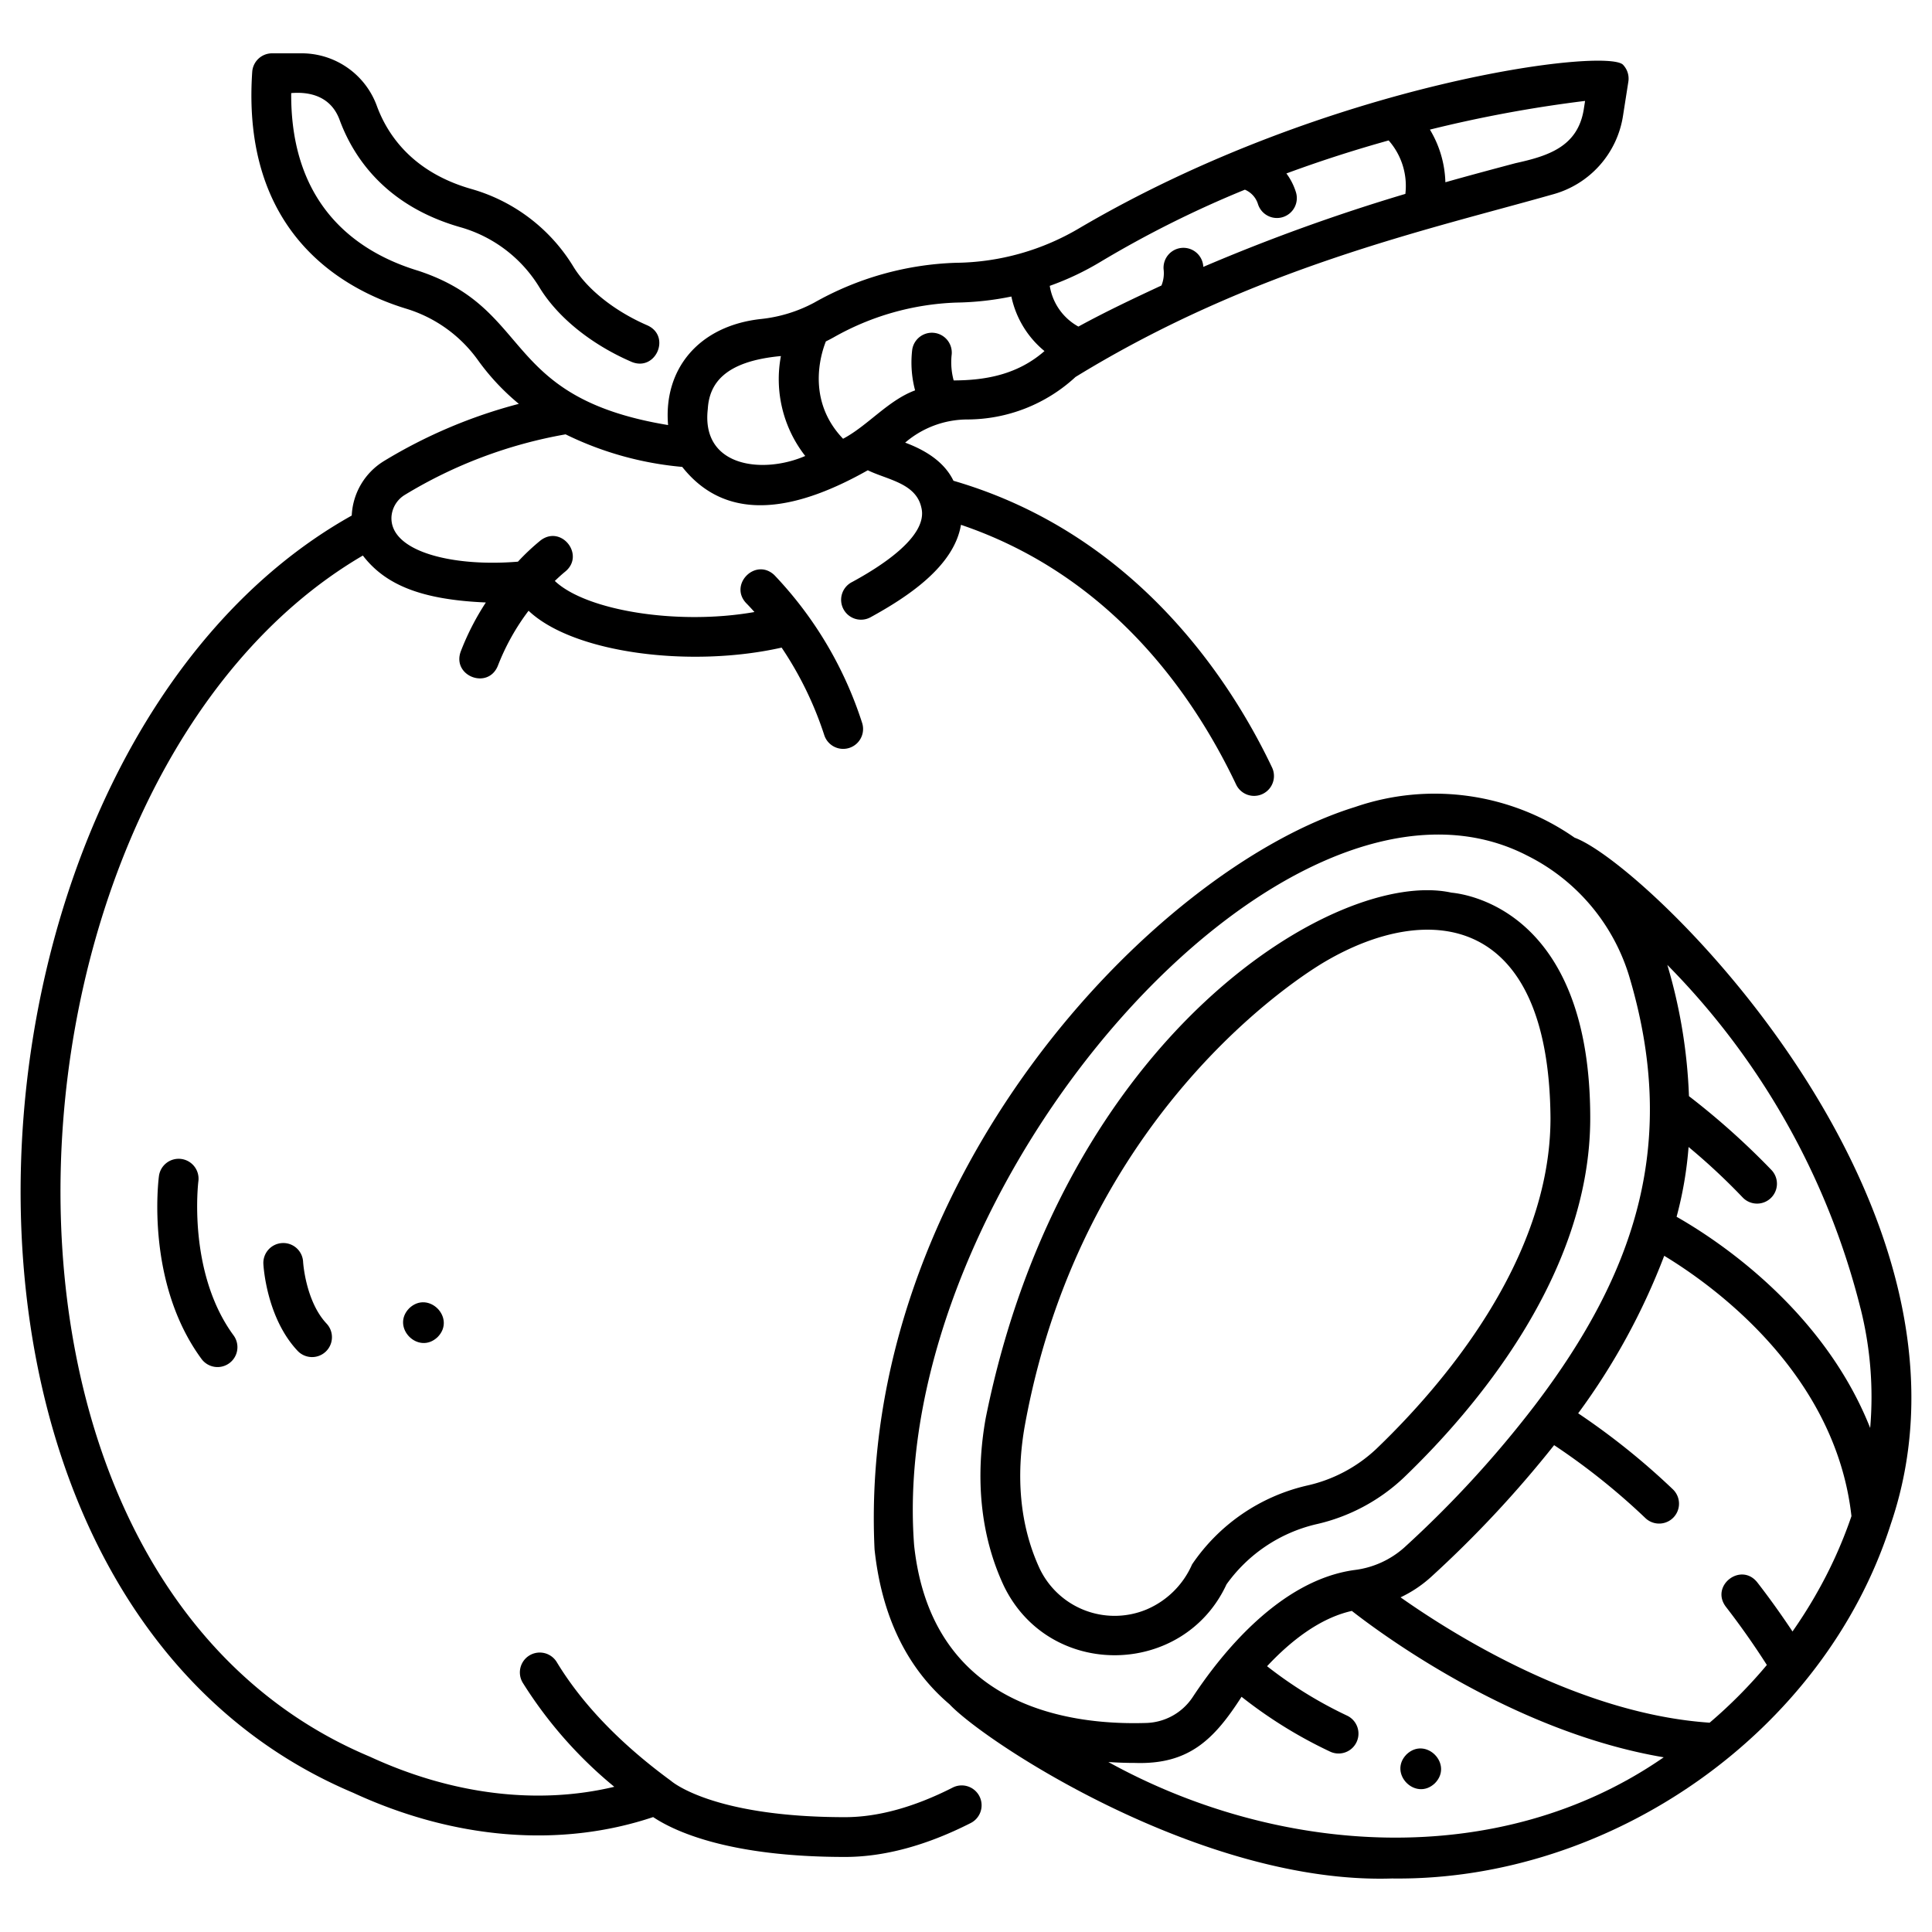 <svg xmlns="http://www.w3.org/2000/svg" width="512" viewBox="0 0 340 340" height="512" id="icons"><path d="m244.971 330.582c38.455.5 76.071-25.663 87.777-62.37 19.091-56.031-42.844-116.14-55.641-120.793a43.012 43.012 0 0 0 -38.638-5.4c-35.816 11.079-87.652 66.166-84.562 130.653 1.4 13.049 6.57 21.627 13.19 27.251 6.291 6.699 44.38 31.736 77.874 30.659zm74.5-49.784c-1.254 2.181-2.6 4.283-4.02 6.316-1.966-2.96-4.039-5.863-6.212-8.661-2.883-3.584-8.289.611-5.528 4.293 2.559 3.3 4.976 6.742 7.226 10.261a84.7 84.7 0 0 1 -10.069 10.158c-22.587-1.529-44.539-15.117-54.393-22.06a21.918 21.918 0 0 0 5.337-3.56 197.592 197.592 0 0 0 21.688-23.222 117.873 117.873 0 0 1 16.1 12.87 3.5 3.5 0 0 0 4.807-5.088 125.123 125.123 0 0 0 -16.675-13.387 116.809 116.809 0 0 0 15.143-27.718c8.559 5.179 30.132 20.611 32.95 45.817a78.5 78.5 0 0 1 -6.359 13.983zm7.959-50.527a63.843 63.843 0 0 1 1.69 21.029c-8.315-20.971-27.135-33.229-34.068-37.167a66.853 66.853 0 0 0 2.109-12.281 111.861 111.861 0 0 1 9.512 8.871 3.5 3.5 0 0 0 5.109-4.785 131.934 131.934 0 0 0 -14.552-13.033 92.443 92.443 0 0 0 -3.808-23.1 131.376 131.376 0 0 1 34.003 60.466zm-166.562 41.654c-4.774-62.912 65.309-143.371 107.924-121.34a35.127 35.127 0 0 1 17.851 20.992c8.756 29.058 1.539 51.98-16.54 75.746a190.536 190.536 0 0 1 -23.009 25.046 16.1 16.1 0 0 1 -8.736 3.929c-13.15 1.8-23.493 14.811-28.488 22.4a10.158 10.158 0 0 1 -8.193 4.516c-13.942.431-37.792-3.063-40.809-31.289zm38.886 38.323c9.488.309 13.93-4.151 18.737-11.642a80.372 80.372 0 0 0 15.576 9.645 3.5 3.5 0 1 0 3-6.326 74.013 74.013 0 0 1 -14.083-8.7c4.129-4.417 9.265-8.467 14.916-9.731 5.651 4.414 28.686 21.334 54.888 25.761-28.954 20.055-67.843 17.342-97.738.83 1.681.115 3.268.163 4.704.163z"></path><path d="m62.154 315.5c17.828 8.243 36.487 9.738 52.79 4.276 3.7 2.475 13.288 7.015 33.773 7.015 6.865 0 14.287-2 22.058-5.94a3.5 3.5 0 1 0 -3.166-6.242c-6.781 3.438-13.137 5.182-18.892 5.182-23.515 0-30.63-6.388-30.644-6.4-8.445-6.181-15.43-13.178-20.1-20.9a3.5 3.5 0 0 0 -5.967 3.661 75.621 75.621 0 0 0 16.1 18.294c-13.47 3.218-28.5 1.41-43.016-5.3-77.09-32.346-67.566-172.577-1.234-211.38 4 5.21 10.364 7.773 21.646 8.26a45.7 45.7 0 0 0 -4.425 8.639c-1.56 4.311 4.815 6.775 6.543 2.488a39.924 39.924 0 0 1 5.4-9.673c7.888 7.486 28.5 10.1 44.533 6.488a61.685 61.685 0 0 1 7.5 15.387 3.5 3.5 0 1 0 6.668-2.131 67.685 67.685 0 0 0 -15.453-26.024c-3.35-3.134-8.111 1.76-4.872 5.025.021.021.545.542 1.372 1.481-13.382 2.366-29.582-.2-35.129-5.468 1.076-1.04 1.788-1.611 1.811-1.629 3.573-2.891-.63-8.281-4.3-5.521a39.553 39.553 0 0 0 -4 3.756c-11.469.952-22.471-1.754-22.261-7.816a4.9 4.9 0 0 1 2.339-3.928 81.5 81.5 0 0 1 28.306-10.662 58.215 58.215 0 0 0 20.529 5.731c8.351 10.568 21.117 7.1 32.656.59 3.414 1.669 8.46 2.253 9.415 6.531 1.359 5.218-7.732 10.717-12.152 13.123a3.5 3.5 0 1 0 3.182 6.234c6.552-3.592 14.726-8.958 15.951-16.288 26.193 8.886 40.759 29.564 48.437 45.741a3.5 3.5 0 0 0 6.324-3c-7.051-14.855-23.693-41.071-56.083-50.493-1.649-3.4-5.022-5.413-8.5-6.711a16.865 16.865 0 0 1 10.927-4.076 28.143 28.143 0 0 0 19.053-7.479c31.247-19.173 61.983-25.884 83.957-32.122a17.027 17.027 0 0 0 12.385-13.792l.949-6.059a3.5 3.5 0 0 0 -.876-2.9c-2.3-3.212-51.649 2.823-95.635 28.622a43.522 43.522 0 0 1 -21.853 6.158 54.146 54.146 0 0 0 -24.938 7.027 25.477 25.477 0 0 1 -9.32 2.861c-10.961 1.185-17.215 8.809-16.37 18.667-29.619-4.891-23.5-20.434-43.992-27.161-10.431-3.164-22.471-11.172-22.333-31.258 3.734-.313 7.088.866 8.508 4.685 2.4 6.538 8.034 15.127 21.229 18.906a23.941 23.941 0 0 1 13.938 10.583c3.2 5.268 9.117 10.054 16.236 13.128 4.231 1.748 6.984-4.519 2.775-6.426-5.731-2.476-10.6-6.339-13.027-10.335a30.921 30.921 0 0 0 -17.994-13.679c-10.371-2.971-14.744-9.575-16.587-14.591a14.079 14.079 0 0 0 -13.114-9.271h-5.332a3.5 3.5 0 0 0 -3.492 3.263c-1.939 28.515 16.181 38.362 27.155 41.694a24.182 24.182 0 0 1 12.552 9.018 40.858 40.858 0 0 0 7.213 7.713 88.823 88.823 0 0 0 -23.707 10.046 11.871 11.871 0 0 0 -5.7 9.61c-72.494 40.567-82.82 189.716.254 224.772zm216.546-296.157c-1.1 6.517-6.3 8.117-12.011 9.377-3.717.988-7.855 2.091-12.326 3.353a18.944 18.944 0 0 0 -2.722-9.263 229.571 229.571 0 0 1 27.307-5.05zm-85.035 26.737a187.483 187.483 0 0 1 25.415-12.7 4.053 4.053 0 0 1 2.3 2.534 3.5 3.5 0 1 0 6.678-2.1 10.939 10.939 0 0 0 -1.673-3.289c6.247-2.308 12.306-4.224 17.994-5.811a12.093 12.093 0 0 1 2.942 9.408 331.257 331.257 0 0 0 -35.56 12.845 3.5 3.5 0 1 0 -6.985.435 5.712 5.712 0 0 1 -.379 2.841c-4.724 2.2-9.76 4.572-14.617 7.229a9.97 9.97 0 0 1 -5.041-7.167 49.327 49.327 0 0 0 8.926-4.225zm-25.365 7.168a51.582 51.582 0 0 0 9.684-1.065 16.926 16.926 0 0 0 5.828 9.6c-4.616 4.041-10.14 5.155-15.982 5.166a12.226 12.226 0 0 1 -.366-4.409 3.5 3.5 0 0 0 -6.933-.968 19.022 19.022 0 0 0 .511 7.125c-4.743 1.746-8.355 6.239-12.676 8.516-7.1-7.408-3.276-16.441-3.028-17.13q.677-.33 1.326-.69a47.036 47.036 0 0 1 21.636-6.145zm-43.741 18.736c.261-4.4 2.869-8.4 12.869-9.323a21.94 21.94 0 0 0 4.28 17.582c-7.381 3.212-18.338 2.017-17.149-8.259z"></path><path d="m176.647 279.062c8 16.578 31.624 16.119 39.2-.243a26.973 26.973 0 0 1 15.7-10.558 32.982 32.982 0 0 0 15.452-8.182c12.265-11.754 32.842-35.6 32.857-63.282.02-35.865-21-39.377-24.438-39.708-19.979-4.382-68.331 24.713-81.954 92.5-1.836 10.292-1.01 20.495 3.183 29.473zm3.714-28.229c10.491-57.637 52.293-81.285 52.985-81.694 17.976-10.478 39.256-8.524 39.516 27.654-.013 25.081-19.24 47.25-30.7 58.232a25.992 25.992 0 0 1 -12.184 6.416 33.511 33.511 0 0 0 -20.193 13.868 15.232 15.232 0 0 1 -8.047 7.945 14.621 14.621 0 0 1 -18.781-7.223c-3.544-7.665-4.178-16.347-2.596-25.198z"></path><path d="m31.9 203.958a3.5 3.5 0 0 0 -3.929 3.011c-.1.761-2.353 18.782 7.491 32.182a3.5 3.5 0 0 0 5.642-4.145c-8.151-11.094-6.214-26.966-6.193-27.124a3.5 3.5 0 0 0 -3.011-3.924z"></path><path d="m49.668 218.758a3.5 3.5 0 0 0 -3.318 3.673c.02.385.542 9.491 6.046 15.319a3.5 3.5 0 0 0 5.089-4.806c-3.713-3.931-4.14-10.809-4.144-10.878a3.487 3.487 0 0 0 -3.673-3.308z"></path><path d="m72.017 230.23c-3.277 3.344 1.614 8.3 5 5.071 3.283-3.344-1.611-8.301-5-5.071z"></path><path d="m252.526 313.817c3.278-3.344-1.613-8.3-5-5.072-3.279 3.344 1.612 8.303 5 5.072z"></path></svg>